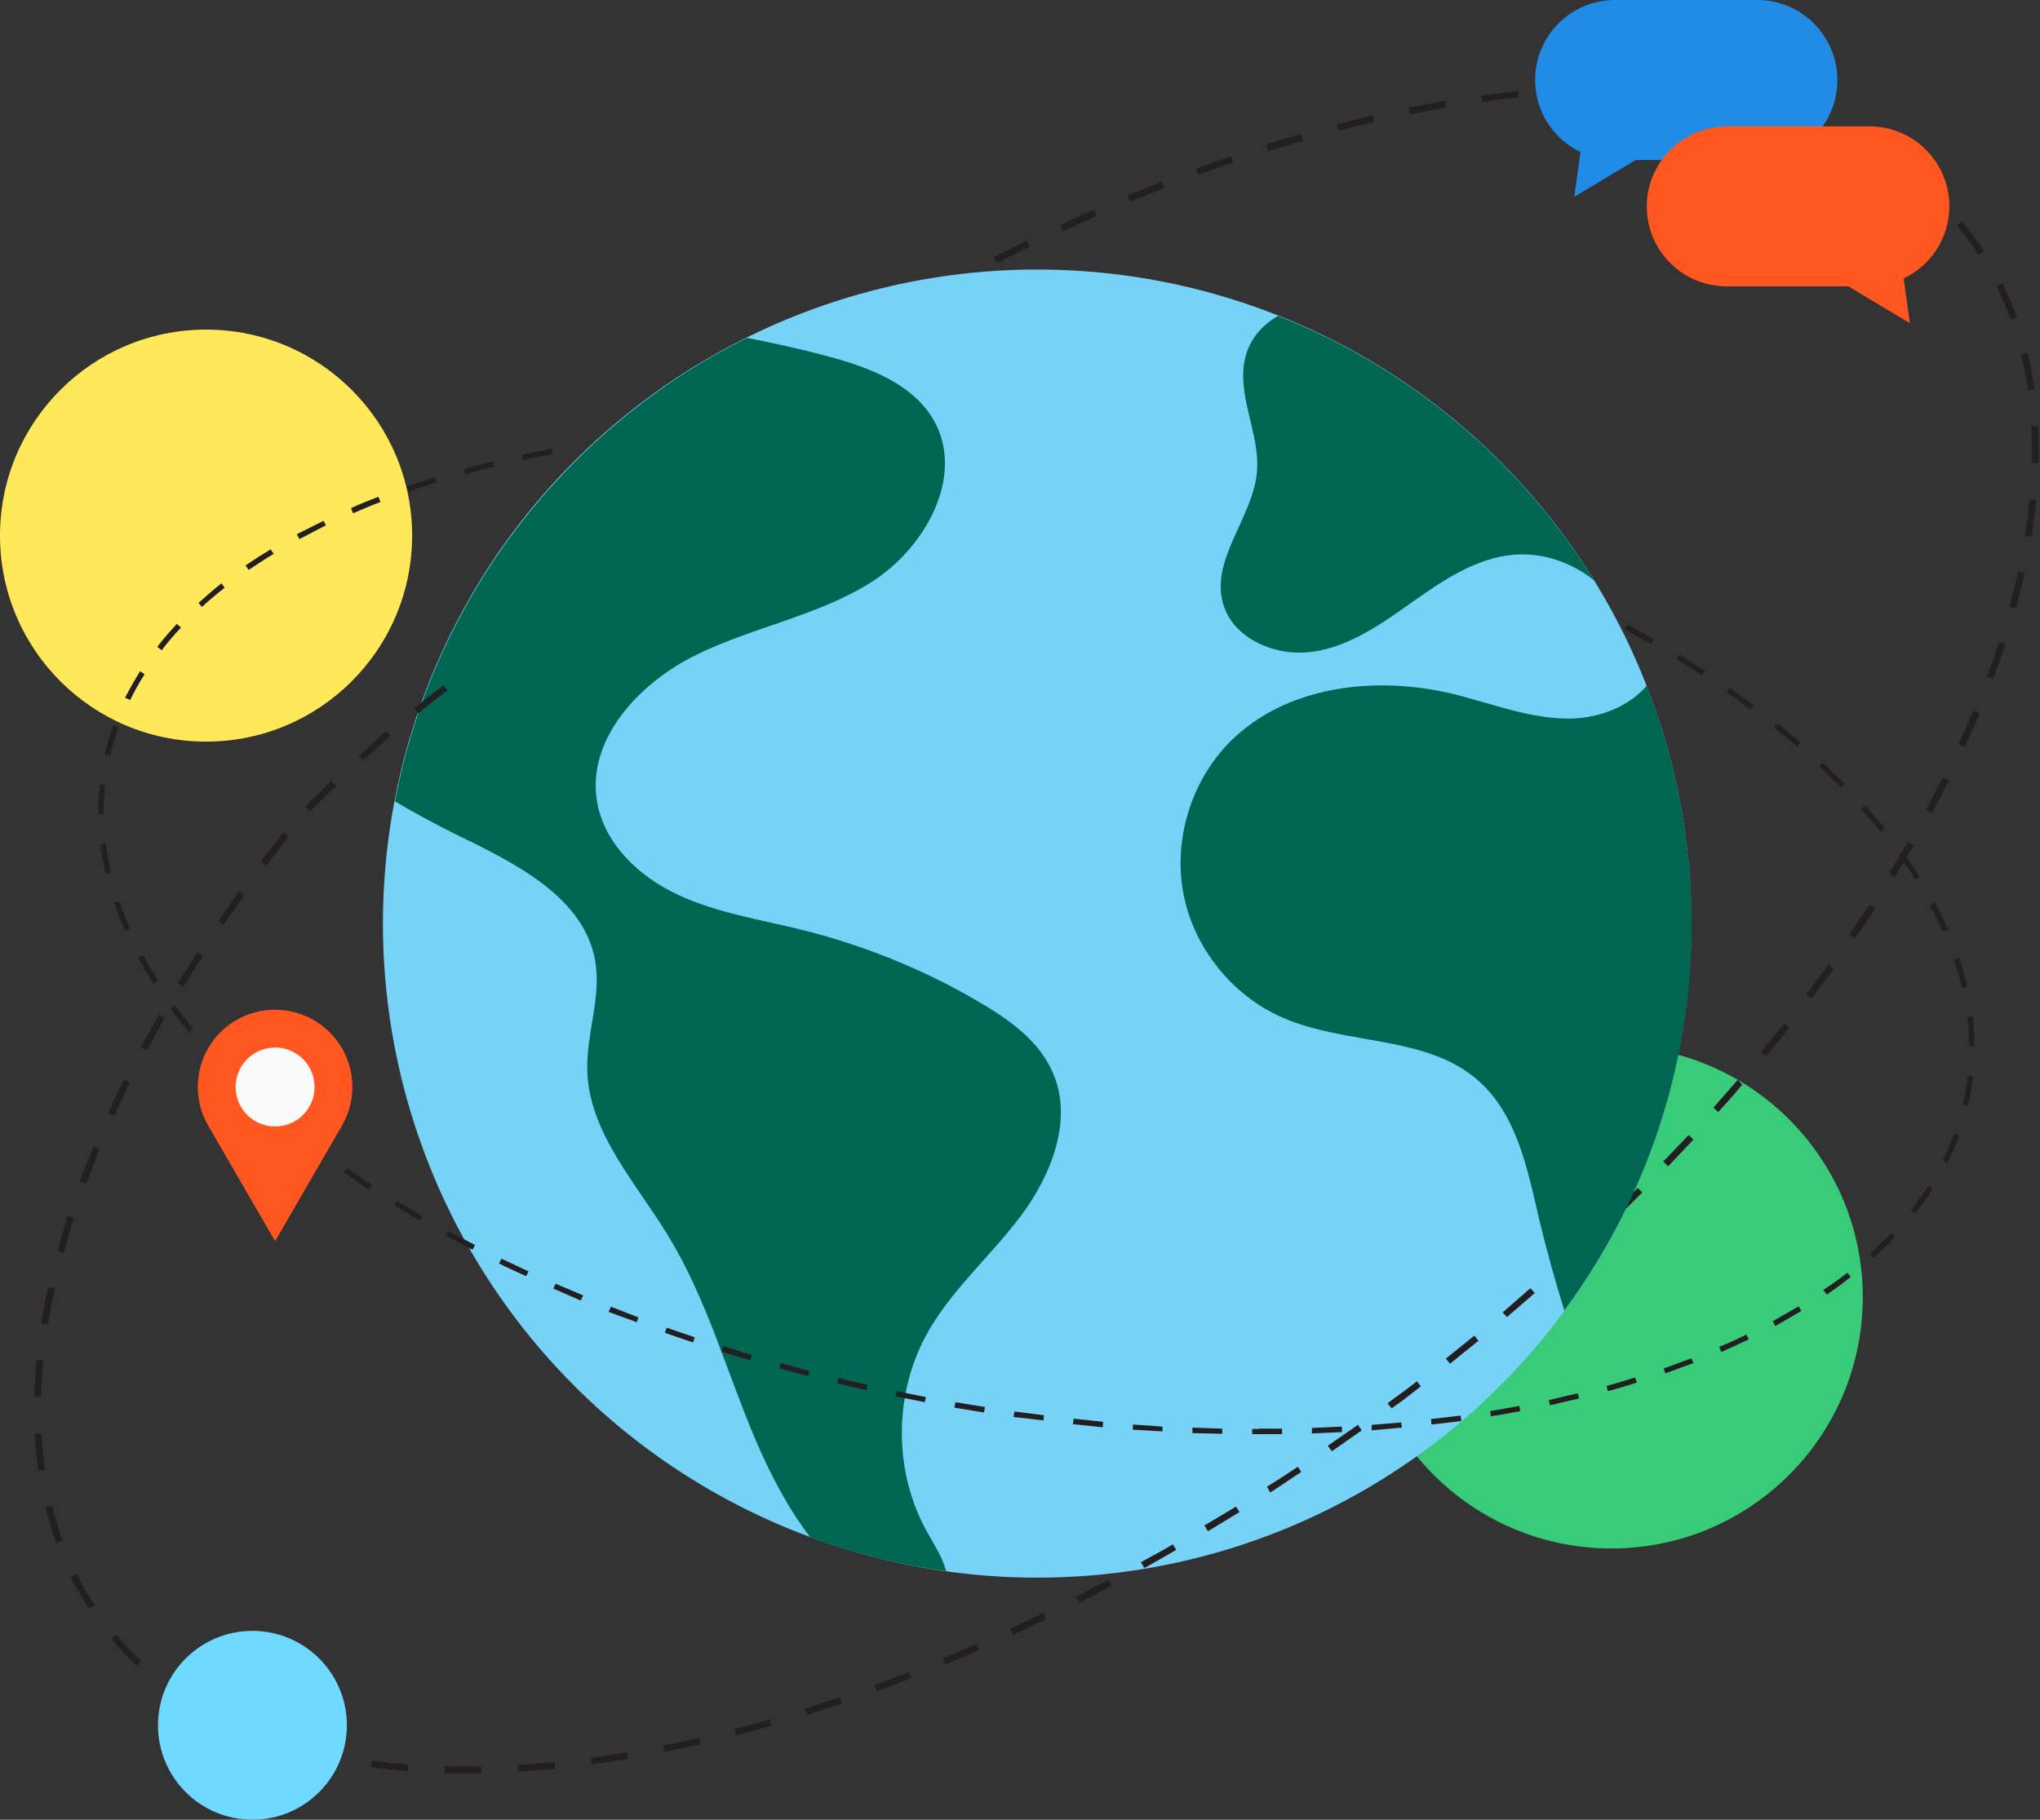<?xml version="1.0" encoding="UTF-8"?> <!-- Generator: Adobe Illustrator 24.1.0, SVG Export Plug-In . SVG Version: 6.00 Build 0) --> <svg xmlns="http://www.w3.org/2000/svg" xmlns:xlink="http://www.w3.org/1999/xlink" version="1.1" id="Layer_1" x="0px" y="0px" viewBox="0 0 594 530" style="enable-background:new 0 0 594 530;" xml:space="preserve"><rect x="0" y="0" width="594" height="530" fill="#333333" stroke="none"/> <style type="text/css"> .st0{fill:#38CC7A;} .st1{fill:#77D2F7;} .st2{fill:#006651;} .st3{fill:#FFE859;} .st4{fill-rule:evenodd;clip-rule:evenodd;fill:#231F20;} .st5{fill:#218CE5;} .st6{fill:#FF571F;} .st7{fill:#FBFAFA;} .st8{fill-rule:evenodd;clip-rule:evenodd;fill:#70D9FF;} </style> <circle class="st0" cx="469.2" cy="377.8" r="73.2"></circle> <circle class="st1" cx="302" cy="269" r="190.5"></circle> <path class="st2" d="M297.2,354.2c9-12,15.4-28.2,9.3-41.9c-4-9.2-12.6-15.3-21.3-20.4c-16.1-9.5-33.7-16.6-51.8-21.1 c-12.1-3-24.6-4.9-35.8-10.1c-11.3-5.2-21.5-14.7-23.7-26.9c-3.3-18.2,12-34.8,28.7-43c16.6-8.2,35.6-11.4,51.2-21.3 s27.2-30.8,18.2-46.9c-6-10.7-18.7-15.5-30.5-18.7c-7.8-2.1-15.8-3.9-24-5.5c-52.5,26.1-91.2,75.7-102.5,135 c5.6,3.3,11.3,6.4,17.1,9.3c17.5,8.5,38.3,18.5,41.3,37.7c1.6,10.4-2.7,20.9-2.4,31.4c0.5,18.1,14.2,32.7,23.6,48.2 c11.3,18.5,17,39.7,25.5,59.6c4.2,9.8,9.3,19.6,15.8,28.1c12.6,4.7,25.9,8,39.6,9.9c-1.1-4.1-3.5-7.7-5.6-11.5 c-9.6-17.2-9.7-39.3-0.5-56.7C276.4,376.2,288.2,366.2,297.2,354.2z"></path> <circle class="st3" cx="60" cy="156" r="60"></circle> <g> <path class="st4" d="M100.2,341.5l7.2,5l0.9-1.4c-2.4-1.6-4.9-3.2-7.2-4.9L100.2,341.5z M86.4,155.6l0.8,1.4l7.7-4l-0.7-1.3 C91.6,153,89,154.3,86.4,155.6 M135.1,136.5l0.4,1.6c2.8-0.8,5.7-1.5,8.5-2.2l-0.4-1.5l-8.5,2.2 M102.2,148l0.6,1.5 c2.6-1.1,5.3-2.3,8-3.3l-0.6-1.5C107.5,145.7,104.8,146.8,102.2,148 M152,132.5l0.4,1.5l8.5-1.8l-0.3-1.5l-8.5,1.7 M118.4,141.7 l0.6,1.5c2.7-1,5.4-1.8,8.2-2.7l-0.5-1.5L118.4,141.7z M567.3,270.8c-1.2-2.7-2.5-5.3-3.9-7.9l-1.4,0.8c1.4,2.5,2.7,5.2,3.8,7.7 L567.3,270.8z M40.8,195.5c-1.6,2.5-3,5.1-4.4,7.7l1.5,0.7c1.2-2.5,2.6-5,4.2-7.5L40.8,195.5z M34.5,211.8l-1.5-0.5 c-1,2.7-1.8,5.5-2.5,8.4l1.6,0.3C32.7,217.3,33.5,214.5,34.5,211.8 M30.2,236.3c0-2.6,0.2-5.2,0.4-7.8l-1.5-0.1 c-0.3,2.6-0.5,5.3-0.5,8v0.7h1.6V236.3z M33.2,262.9c1,2.8,2,5.5,3.2,8.2l1.5-0.6c-1.2-2.6-2.2-5.3-3.2-8L33.2,262.9z M29.2,245.9 c0.4,2.9,0.9,5.8,1.6,8.6l1.5-0.3l-1.5-8.5L29.2,245.9z M573.4,304.8h1.5c0-2.9-0.2-5.8-0.5-8.8l-1.6,0.2 C573.2,299.1,573.4,302,573.4,304.8 M524.3,216.3l-6.7-5.6l-1,1.3c2.3,1.8,4.5,3.6,6.7,5.5L524.3,216.3z M278,410l8.5,1.4l0.3-1.6 l-8.6-1.4l-0.3,1.6H278z M49.6,293.8l5.4,6.9l1.2-1c-1.9-2.3-3.6-4.6-5.3-6.9C50.9,292.8,49.6,293.8,49.6,293.8z M40.3,279 c1.3,2.5,2.8,5,4.4,7.5l1.3-0.8c-1.5-2.5-3-5-4.3-7.5L40.3,279z M78.8,160c-2.5,1.5-5,3.1-7.3,4.7l0.9,1.3c2.4-1.6,4.8-3.2,7.3-4.7 L78.8,160z M64.5,169.9c-2.4,1.9-4.6,3.8-6.7,5.7l1,1.2c2.1-2,4.3-3.8,6.6-5.6L64.5,169.9L64.5,169.9z M51.5,181.7 c-2,2.2-4,4.4-5.7,6.7l1.3,1c1.7-2.3,3.6-4.5,5.6-6.6L51.5,181.7z M516.2,384.8l0.7,1.4c2.6-1.4,5.1-2.9,7.6-4.4l-0.8-1.3 L516.2,384.8z M502.7,201.5l7,5.2l1-1.3c-2.3-1.7-4.7-3.4-7.1-5.1l-1,1.3L502.7,201.5z M500.6,392.3l0.6,1.5l8-3.7l-0.7-1.4 c-2.6,1.3-5.2,2.5-8,3.6 M531,375.8l0.9,1.3c2.4-1.7,4.8-3.4,7-5.2l-1-1.2c-2.2,1.7-4.5,3.4-7,5 M537,228.2l-6.2-6l-1,1l6.2,6.1 l1-1V228.2z M473.2,183.3l7.5,4.3l0.8-1.4l-7.6-4.3L473.2,183.3z M484.4,398.5l0.5,1.5l8.2-3l-0.6-1.4l-8.1,3 M488.2,192l7.3,4.7 l0.9-1.3c-2.4-1.6-4.9-3.2-7.4-4.7L488.2,192z M559,255.4l-4.9-7.3l-1.3,1c1.8,2.3,3.4,4.7,4.9,7.1L559,255.4z M570.4,279l-1.5,0.5 c1,2.7,1.8,5.5,2.4,8.3l1.5-0.4C572.2,284.6,571.4,281.8,570.4,279 M572.3,317.8l-0.8,4l1.5,0.4c0.7-2.8,1.2-5.7,1.5-8.6l-1.6-0.2 C572.8,314.9,572.6,316.4,572.3,317.8 M565.6,338l1.4,0.7c1.3-2.6,2.5-5.3,3.5-8l-1.5-0.6c-1,2.7-2,5.3-3.4,8 M556.4,352.5l1.2,1 c1.8-2.3,3.6-4.7,5.1-7.2l-1.3-0.8C559.8,347.9,558.2,350.2,556.4,352.5 M548.8,241.2l-5.7-6.6l-1.2,1l5.7,6.6L548.8,241.2z M544.6,365.1l1,1.2c2.2-2,4.3-4,6.3-6.2l-1.2-1L544.6,365.1z M467.8,403.7l0.4,1.5c2.8-0.8,5.6-1.6,8.4-2.5l-0.5-1.5 C473.3,402.1,470.6,402.9,467.8,403.7 M347.2,417.4l8.7,0.2v-1.5l-8.7-0.3V417.4z M366.5,416.2h-1.9v1.5h8.7v-1.6h-6.8 M382,415.9 v1.6l8.8-0.4l-0.1-1.6L382,415.9z M312.4,414.8l8.7,0.9l0.1-1.6l-8.6-0.9L312.4,414.8z M329.8,416.4l8.7,0.5v-1.4 c-2.9-0.2-5.7-0.4-8.6-0.6l-0.1,1.6V416.4z M295.1,412.7l8.7,1l0.2-1.5l-8.6-1.1L295.1,412.7z M399.4,415v1.6l8.8-0.8l-0.2-1.5 L399.4,415z M451,407.8l0.3,1.5l8.5-2l-0.4-1.5l-8.5,2 M433.9,411l0.2,1.5c2.9-0.4,5.8-1,8.6-1.5l-0.3-1.5L433.9,411z M416.7,413.4 l0.1,1.5l8.7-1l-0.2-1.6l-8.6,1 M76,250.9l1.5,1.2l6.6-8.5l-1.6-1.2L76,250.9z M87,510.5c3.3,0.9,6.8,1.7,10.4,2.4l0.4-1.9 c-3.6-0.7-7-1.5-10.4-2.4L87,510.5z M294.1,474.4l0.8,1.8l9.7-4.6l-0.8-1.8L294.1,474.4z M51.8,286.4l1.6,1l5.7-9l-1.6-1.1l-5.7,9 M129.5,514.5v2c3.6,0.1,7.1,0.1,10.7,0v-2H129.5z M66.7,503.1c3.2,1.5,6.5,2.9,10,4.1l0.6-1.8c-3.4-1.2-6.7-2.6-9.8-4L66.7,503.1z M69.6,259.5l-6.1,8.9l1.6,1l6.1-8.7L69.6,259.5z M254.6,490.8l0.7,1.8l10-3.8l-0.7-1.8L254.6,490.8z M48.1,492.1 c2.9,2.1,5.9,4.1,9,6l1-1.7c-3-1.8-6-3.8-8.8-5.8L48.1,492.1z M234.4,497.7l0.6,1.8l10.2-3.3l-0.6-1.9L234.4,497.7z M150.8,514.1 l0.1,2l10.7-1l-0.1-1.9L150.8,514.1z M299,70.1l-9.6,4.8l0.9,1.7l9.6-4.8L299,70.1z M213.9,503.5l0.5,2l10.3-2.9l-0.5-1.8 l-10.3,2.8 M172,512l0.3,1.9l10.6-1.6l-0.3-2c-3.5,0.7-7,1.2-10.5,1.7 M193.1,508.5l0.4,1.8L204,508l-0.5-1.9 c-3.4,0.9-7,1.6-10.4,2.3 M108,514.7c3.5,0.5,7,0.9,10.7,1.2l0.2-2c-3.5-0.3-7.1-0.6-10.6-1.1l-0.3,2L108,514.7z M41,305l1.8,0.9 c1.6-3.1,3.4-6.2,5.2-9.4l-1.7-1L41,305z M16,375.3l-2-0.4c-0.8,3.5-1.4,7-2,10.6l2,0.3C14.5,382.3,15.2,378.8,16,375.3 M421,31.3 l-0.3-1.9l-10.5,2l0.4,1.9l10.5-2 M563.8,56.5c-2.6-2.5-5.4-4.8-8.3-6.9l-1.1,1.6c2.8,2.1,5.5,4.4,8,6.8L563.8,56.5z M592.4,113.4 c-0.5-3.6-1.2-7.1-2-10.6l-1.9,0.4c0.8,3.4,1.5,6.9,2,10.5L592.4,113.4z M587.3,92.5c-1.2-3.4-2.7-6.8-4.3-10l-1.7,0.8 c1.6,3.2,3,6.5,4.1,9.8L587.3,92.5z M12.6,396.3l-2-0.2c-0.3,3.6-0.5,7.2-0.6,10.8h2C12,403.5,12.2,399.9,12.6,396.3 M37.8,315.3 l-1.7-0.8c-1.6,3.2-3.2,6.5-4.6,9.7l1.7,0.8L37.8,315.3z M23.2,344l1.9,0.7l3.9-10l-1.8-0.7L23.2,344z M33.9,476.1l-1.5,1.2 c2.3,2.8,4.8,5.4,7.4,7.9l1.3-1.4C38.6,481.3,36.1,478.8,33.9,476.1 M10.1,417.6c0.2,3.7,0.6,7.3,1,10.8l2-0.3 c-0.5-3.4-0.8-7-1-10.6L10.1,417.6z M13.2,439c0.9,3.5,2,7,3.1,10.3l1.9-0.6c-1.2-3.3-2.2-6.7-3-10.2L13.2,439z M20.6,459.3 c1.6,3.2,3.4,6.3,5.3,9.3l1.7-1c-2-3-3.7-6-5.3-9.2L20.6,459.3z M19.7,354.1l-3,10.3l1.8,0.6l3-10.3L19.7,354.1z M274.5,483 l0.8,1.8l9.8-4.2l-0.7-1.8L274.5,483z M538.5,272.3l1.6,1l6-8.8l-1.7-1l-6,8.8 M526,289.6l1.5,1.2l6.4-8.6l-1.6-1.2 C530.3,284,528.1,286.8,526,289.6 M129.9,359.9c2.5,1.4,5,2.8,7.7,4.1l0.7-1.4l-7.7-4L129.9,359.9z M145.3,368 c2.6,1.3,5.3,2.5,7.9,3.7l0.7-1.4l-7.9-3.7L145.3,368z M243.8,402.9l8.5,2l0.3-1.6c-2.8-0.6-5.7-1.2-8.5-2L243.8,402.9z M226.9,398.5l8.4,2.3l0.4-1.5l-8.4-2.3l-0.4,1.6V398.5z M260.8,406.7l8.5,1.7l0.3-1.5l-8.5-1.7L260.8,406.7z M210.1,393.7l8.4,2.5 l0.4-1.5l-8.3-2.6L210.1,393.7z M177.2,382.1l8.2,3l0.5-1.4l-8-3.1L177.2,382.1z M193.6,388.2l8.2,2.8l0.5-1.5l-8.2-2.8 L193.6,388.2z M161.1,375.3l8,3.5l0.7-1.5l-8-3.4L161.1,375.3z M114.8,351.1l7.5,4.5l0.8-1.3l-7.5-4.5L114.8,351.1z"></path> <path class="st4" d="M550.1,254.4l1.7,1l5.5-9.2l-1.7-1L550.1,254.4z M536.2,40.4c3.2,1.5,6.4,3.1,9.3,5l1-1.8 c-3-1.8-6.2-3.4-9.5-5L536.2,40.4z M512.8,306.5l1.5,1.1l6.7-8.3l-1.5-1.2l-6.7,8.3 M484.3,338.3l1.4,1.4l7.4-7.8l-1.4-1.3 L484.3,338.3z M498.9,322.6l1.4,1.3c2.4-2.6,4.8-5.3,7-8l-1.3-1.4l-7,8 M560.8,235.9l1.7,0.9c1.7-3.1,3.4-6.3,5-9.5l-1.8-0.9 C564.1,229.5,562.5,232.7,560.8,235.9 M589.6,156l2,0.3c0.5-3.6,1-7.2,1.3-10.7l-2-0.2C590.7,148.9,590.2,152.4,589.6,156 M585,176.8l2,0.5c0.9-3.5,1.8-7,2.5-10.4l-1.9-0.4C586.9,169.9,586,173.3,585,176.8 M593.4,124.1l-1.9,0.1 c0.2,3.5,0.2,7.1,0.1,10.6h2C593.7,131.2,593.6,127.7,593.4,124.1 M570.3,216.8l1.8,0.8c1.5-3.3,3-6.6,4.3-9.9l-1.8-0.7 L570.3,216.8z M469.2,353.5l1.4,1.4l7.6-7.6l-1.3-1.3L469.2,353.5z M578.5,197.1l1.8,0.7c1.3-3.4,2.5-6.8,3.7-10.3l-1.9-0.6 c-1,3.3-2.2,6.7-3.5,10 M571.2,64.5l-1.4,1.2c2.3,2.7,4.4,5.5,6.3,8.5l1.6-1.1C575.7,70.1,573.5,67.2,571.2,64.5 M453.6,368.1 l1.3,1.4l8-7.2l-1.4-1.5L453.6,368.1z M358.5,45.5l-10.2,3.6l0.7,1.8l10-3.6L358.5,45.5z M350.7,444.3l1,1.7l9.2-5.6l-1-1.6 L350.7,444.3z M368.6,42.2l0.6,1.8l10.3-3l-0.6-2C375.5,40,372.1,41,368.6,42.2 M368.9,433l1,1.7l9-6l-1-1.5 C374.9,429.2,371.9,431.2,368.9,433 M313.3,465.1l1,1.7c3.1-1.6,6.3-3.3,9.4-5l-0.9-1.7L313.3,465.1z M332.2,455l1,1.7 c3.1-1.7,6.2-3.5,9.3-5.3l-1-1.6C338.5,451.6,335.3,453.3,332.2,455 M338.3,52.9l-10,4l0.8,1.8l10-4L338.3,52.9z M421,395.7 l1.2,1.5l8.3-6.7l-1.2-1.5L421,395.7z M442,26.5l-10.7,1.3l0.3,1.9c3.6-0.5,7.1-1,10.6-1.3L442,26.5z M437.5,382.2l1.3,1.4l8.1-7 l-1.3-1.4l-8,7 M318.5,61.1l-9.8,4.4l0.8,1.8l9.8-4.4L318.5,61.1z M389.3,36.2l0.5,1.9c3.4-1,7-1.8,10.3-2.6l-0.4-1.9L389.3,36.2z M386.6,421.1l1.2,1.6l8.7-6.1l-1.1-1.6L386.6,421.1z M460,25.3l-7.3,0.4l0.1,1.9l7.4-0.3l-0.1-2 M404,408.7l1.2,1.5 c2.9-2,5.7-4.2,8.5-6.4l-1.1-1.5C409.8,404.5,406.9,406.6,404,408.7"></path> <path class="st4" d="M97.9,228.9l-1.5-1.5l-7.5,7.6l1.3,1.3L97.9,228.9"></path> <path class="st4" d="M130.3,201.1l-1.2-1.5l-8.5,6.6l1.2,1.6C124.6,205.4,127.4,203.2,130.3,201.1"></path> <path class="st4" d="M113.6,214.4l-1.2-1.4l-8,7.1l1.4,1.4C108.2,219.1,111,216.8,113.6,214.4"></path> </g> <path class="st2" d="M479.5,199.7c-5.3,6.3-14.5,9.7-23.1,9.6c-11.6-0.1-22.6-4.6-33.8-7.3c-22.4-5.3-48.3-2.2-64.5,14.1 c-11.3,11.4-16.5,28.5-13.5,44.2c3,15.8,14.2,29.7,28.9,36.1c18.5,8.1,41.8,5,56.9,18.3c11.1,9.7,14.3,25.4,17.6,39.7 c2.2,9.2,4.7,18.3,7.5,27.3c23.3-31.6,37.1-70.6,37.1-112.9C492.5,244.6,487.8,221.2,479.5,199.7L479.5,199.7z"></path> <path class="st2" d="M356.1,175.7c2.9,10.5,15.6,15.7,26.3,14.1c10.8-1.6,20-8.2,28.9-14.5s18.4-12.7,29.2-13.7 c8.4-0.8,17,2.1,23.6,7.4c-21.4-34.6-53.7-61.9-92-77c-6.4,3.8-10.4,9.6-10.1,18.3c0.3,9.2,4.8,18,4,27.2 C364.8,150.7,352.5,162.8,356.1,175.7z"></path> <path class="st5" d="M511.7,0h-41.4c-12.9,0-23.3,10.4-23.3,23.3c0,9.3,5.4,17.2,13.2,21c-0.9,6.4-1.8,13-1.8,13s9.5-5.7,17.9-10.7 h35.4c12.9,0,23.3-10.4,23.3-23.3C535,10.5,524.6,0,511.7,0z"></path> <path class="st6" d="M479.5,60.1c0,12.9,10.4,23.3,23.3,23.3h35.4c8.3,5,17.9,10.7,17.9,10.7s-0.9-6.6-1.8-13 c7.8-3.7,13.3-11.7,13.3-21c0-12.9-10.4-23.3-23.3-23.3h-41.5C490,36.9,479.5,47.3,479.5,60.1L479.5,60.1z"></path> <path class="st6" d="M102.6,316.6c0-12.4-10-22.5-22.5-22.5s-22.5,10-22.5,22.5c0,4.1,1.1,7.9,3,11.2l19.5,33.7l19.5-33.7 C101.5,324.5,102.6,320.7,102.6,316.6z"></path> <circle class="st7" cx="80.1" cy="316.6" r="11.5"></circle> <circle class="st8" cx="73.5" cy="502.5" r="27.5"></circle> </svg> 